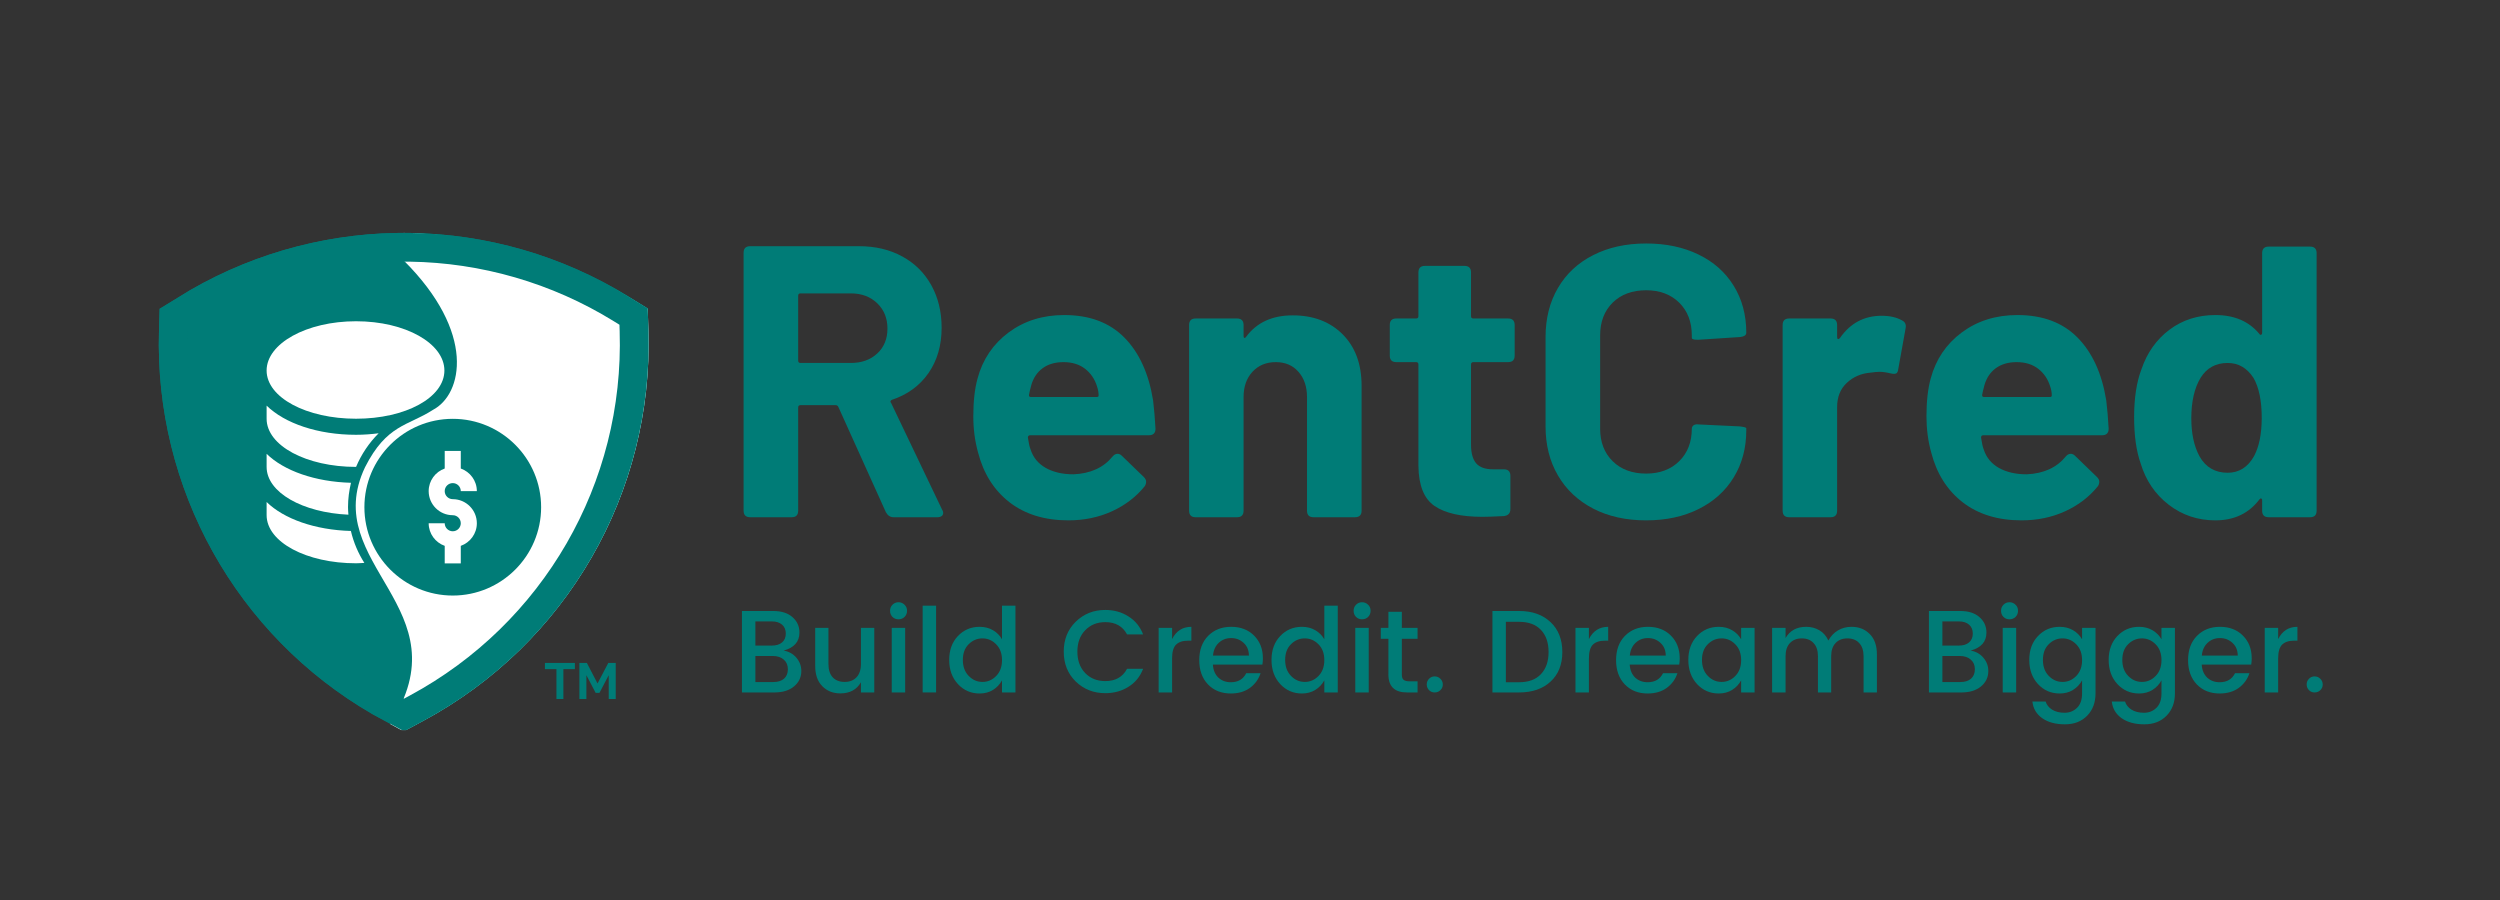 <?xml version="1.0" encoding="UTF-8"?> <svg xmlns="http://www.w3.org/2000/svg" xmlns:xlink="http://www.w3.org/1999/xlink" width="500" zoomAndPan="magnify" viewBox="0 0 375 135" height="180" preserveAspectRatio="xMidYMid meet" version="1.0"><rect x="0" y="0" width="375" height="135" fill="#333333" stroke="none"/><defs><g></g><clipPath id="94a1f523cf"><path d="M 23.773 34.926 L 97.668 34.926 L 97.668 109.512 L 23.773 109.512 Z M 23.773 34.926 " clip-rule="nonzero"></path></clipPath><clipPath id="59d5bff8b5"><path d="M 53 34.926 L 97.668 34.926 L 97.668 109.512 L 53 109.512 Z M 53 34.926 " clip-rule="nonzero"></path></clipPath><clipPath id="ca384511c2"><path d="M 23.773 34.926 L 97.668 34.926 L 97.668 109.512 L 23.773 109.512 Z M 23.773 34.926 " clip-rule="nonzero"></path></clipPath></defs><g clip-path="url(#94a1f523cf)"><path fill="#007c77" d="M 97.262 49.57 C 98.031 73.945 84.98 96.57 63.523 108.125 L 60.609 109.695 L 55.934 107.156 C 35.406 95.32 23.145 73.203 23.848 49.633 L 23.945 46.324 L 28.484 43.547 C 48.941 31.719 74.242 32.105 94.34 44.52 L 97.16 46.258 Z M 28.156 49.762 L 28.188 48.766 C 27.73 64.09 27.723 64.422 28.156 49.762 Z M 28.156 49.762 " fill-opacity="1" fill-rule="evenodd"></path></g><g clip-path="url(#59d5bff8b5)"><path fill="#ffffff" d="M 97.262 49.57 C 98.031 73.945 84.953 96.57 63.453 108.125 L 60.531 109.695 L 58.504 108.586 C 69.84 91.191 47.766 84.773 54.758 70.078 C 58.016 63.641 61.184 63.91 64.941 61.48 C 69.367 59.164 71.484 49.941 60.531 39.047 C 60.531 39.094 60.562 34.961 60.527 34.938 C 70.629 35.188 77.988 37.426 80.645 38.301 C 86.062 40.086 91.566 42.762 97.16 46.324 Z M 97.262 49.57 " fill-opacity="1" fill-rule="evenodd"></path></g><g clip-path="url(#ca384511c2)"><path fill="#007c77" d="M 97.262 49.57 C 98.031 73.945 84.98 96.57 63.523 108.125 L 60.609 109.695 L 55.934 107.156 C 35.406 95.32 23.145 73.203 23.848 49.633 L 23.945 46.324 L 28.484 43.547 C 48.941 31.719 74.242 32.105 94.34 44.52 L 97.16 46.258 Z M 92.949 49.703 C 93.668 72.48 81.473 93.559 61.477 104.328 L 60.602 104.801 L 58.086 103.418 C 38.934 92.371 27.504 71.754 28.156 49.762 L 28.188 48.766 L 30.645 47.281 C 49.762 36.227 73.34 36.617 92.074 48.188 L 92.918 48.711 Z M 92.949 49.703 " fill-opacity="1" fill-rule="evenodd"></path></g><path fill="#007c77" d="M 86.234 99.445 L 86.234 100.367 L 84.508 100.367 L 84.508 104.848 L 83.465 104.848 L 83.465 100.367 L 81.738 100.367 L 81.738 99.445 Z M 92.359 104.848 L 91.309 104.848 L 91.309 101.273 L 89.918 103.934 L 89.348 103.934 L 87.957 101.273 L 87.957 104.848 L 86.906 104.848 L 86.906 99.445 L 88.031 99.445 L 89.629 102.52 L 91.242 99.445 L 92.359 99.445 Z M 92.359 104.848 " fill-opacity="1" fill-rule="nonzero"></path><path fill="#ffffff" d="M 53.406 62.809 C 60.84 62.809 66.66 59.633 66.66 55.578 C 66.66 51.523 60.84 48.188 53.406 48.188 C 45.977 48.188 39.992 51.523 39.992 55.578 C 39.992 59.633 45.977 62.809 53.406 62.809 Z M 53.406 62.809 " fill-opacity="1" fill-rule="nonzero"></path><path fill="#ffffff" d="M 39.992 75.301 L 39.992 77.266 C 39.992 81.316 45.977 84.492 53.406 84.492 C 53.828 84.492 54.238 84.453 54.652 84.434 C 53.727 82.98 53.039 81.371 52.633 79.645 C 47.258 79.496 42.594 77.844 39.992 75.301 Z M 39.992 75.301 " fill-opacity="1" fill-rule="nonzero"></path><path fill="#ffffff" d="M 52.262 77.203 C 52.234 76.824 52.203 76.445 52.203 76.059 C 52.203 74.805 52.367 73.59 52.648 72.418 C 47.266 72.273 42.594 70.621 39.992 68.074 L 39.992 70.035 C 39.992 73.875 45.398 76.891 52.262 77.203 Z M 52.262 77.203 " fill-opacity="1" fill-rule="nonzero"></path><path fill="#ffffff" d="M 53.406 70.035 C 53.41 70.035 53.41 70.035 53.41 70.035 C 54.207 68.137 55.359 66.426 56.797 64.992 C 55.707 65.129 54.582 65.219 53.406 65.219 C 47.688 65.219 42.719 63.512 39.992 60.844 L 39.992 62.809 C 39.992 66.859 45.977 70.035 53.406 70.035 Z M 53.406 70.035 " fill-opacity="1" fill-rule="nonzero"></path><path fill="#007c77" d="M 67.914 62.824 C 60.605 62.824 54.66 68.77 54.66 76.078 C 54.66 83.387 60.605 89.332 67.914 89.332 C 75.223 89.332 81.168 83.387 81.168 76.078 C 81.168 68.77 75.223 62.824 67.914 62.824 Z M 67.914 74.875 C 69.906 74.875 71.527 76.496 71.527 78.488 C 71.527 80.055 70.516 81.383 69.117 81.879 L 69.117 84.512 L 66.707 84.512 L 66.707 81.879 C 65.309 81.383 64.301 80.055 64.301 78.488 L 66.707 78.488 C 66.707 79.152 67.25 79.691 67.914 79.691 C 68.578 79.691 69.117 79.152 69.117 78.488 C 69.117 77.824 68.578 77.281 67.914 77.281 C 65.922 77.281 64.301 75.66 64.301 73.668 C 64.301 72.102 65.309 70.773 66.707 70.277 L 66.707 67.645 L 69.117 67.645 L 69.117 70.277 C 70.516 70.773 71.527 72.102 71.527 73.668 L 69.117 73.668 C 69.117 73.004 68.578 72.465 67.914 72.465 C 67.25 72.465 66.707 73.004 66.707 73.668 C 66.707 74.332 67.25 74.875 67.914 74.875 Z M 67.914 74.875 " fill-opacity="1" fill-rule="nonzero"></path><g fill="#007c77" fill-opacity="1"><g transform="translate(108.009, 77.585)"><g><path d="M 26.047 0 C 25.535 0 25.145 -0.25 24.875 -0.75 L 17.75 -16.531 C 17.664 -16.719 17.531 -16.812 17.344 -16.812 L 12.062 -16.812 C 11.832 -16.812 11.719 -16.695 11.719 -16.469 L 11.719 -0.984 C 11.719 -0.328 11.391 0 10.734 0 L 4.531 0 C 3.863 0 3.531 -0.328 3.531 -0.984 L 3.531 -39.672 C 3.531 -40.328 3.863 -40.656 4.531 -40.656 L 20.828 -40.656 C 23.297 -40.656 25.469 -40.141 27.344 -39.109 C 29.219 -38.086 30.664 -36.648 31.688 -34.797 C 32.719 -32.941 33.234 -30.816 33.234 -28.422 C 33.234 -25.785 32.578 -23.52 31.266 -21.625 C 29.953 -19.738 28.133 -18.406 25.812 -17.625 C 25.695 -17.594 25.617 -17.523 25.578 -17.422 C 25.535 -17.328 25.555 -17.242 25.641 -17.172 L 33.297 -1.156 C 33.41 -1 33.469 -0.828 33.469 -0.641 C 33.469 -0.441 33.391 -0.285 33.234 -0.172 C 33.078 -0.055 32.863 0 32.594 0 Z M 12.062 -33.578 C 11.832 -33.578 11.719 -33.461 11.719 -33.234 L 11.719 -23.484 C 11.719 -23.254 11.832 -23.141 12.062 -23.141 L 19.609 -23.141 C 21.234 -23.141 22.555 -23.613 23.578 -24.562 C 24.598 -25.508 25.109 -26.754 25.109 -28.297 C 25.109 -29.848 24.598 -31.113 23.578 -32.094 C 22.555 -33.082 21.234 -33.578 19.609 -33.578 Z M 12.062 -33.578 "></path></g></g></g><g fill="#007c77" fill-opacity="1"><g transform="translate(143.621, 77.585)"><g><path d="M 17.406 -6.438 C 19.957 -6.551 21.91 -7.441 23.266 -9.109 C 23.492 -9.379 23.742 -9.516 24.016 -9.516 C 24.242 -9.516 24.457 -9.414 24.656 -9.219 L 27.953 -6.031 C 28.18 -5.801 28.297 -5.57 28.297 -5.344 C 28.297 -5.07 28.223 -4.836 28.078 -4.641 C 26.797 -3.055 25.16 -1.805 23.172 -0.891 C 21.18 0.016 19.004 0.469 16.641 0.469 C 13.086 0.469 10.141 -0.438 7.797 -2.25 C 5.461 -4.07 3.891 -6.57 3.078 -9.75 C 2.609 -11.445 2.375 -13.242 2.375 -15.141 C 2.375 -17.379 2.586 -19.273 3.016 -20.828 C 3.785 -23.68 5.336 -25.977 7.672 -27.719 C 10.016 -29.457 12.797 -30.328 16.016 -30.328 C 19.797 -30.328 22.797 -29.207 25.016 -26.969 C 27.242 -24.727 28.688 -21.578 29.344 -17.516 C 29.5 -16.242 29.617 -14.832 29.703 -13.281 C 29.703 -12.625 29.367 -12.297 28.703 -12.297 L 10.906 -12.297 C 10.676 -12.297 10.562 -12.18 10.562 -11.953 C 10.676 -11.141 10.812 -10.539 10.969 -10.156 C 11.352 -8.957 12.113 -8.035 13.25 -7.391 C 14.395 -6.754 15.781 -6.438 17.406 -6.438 Z M 15.891 -23.266 C 14.648 -23.266 13.613 -22.961 12.781 -22.359 C 11.957 -21.754 11.391 -20.914 11.078 -19.844 C 10.879 -19.102 10.766 -18.617 10.734 -18.391 C 10.691 -18.148 10.785 -18.031 11.016 -18.031 L 20.875 -18.031 C 21.07 -18.031 21.172 -18.109 21.172 -18.266 C 21.172 -18.691 21.094 -19.141 20.938 -19.609 C 20.594 -20.723 19.992 -21.609 19.141 -22.266 C 18.285 -22.93 17.203 -23.266 15.891 -23.266 Z M 15.891 -23.266 "></path></g></g></g><g fill="#007c77" fill-opacity="1"><g transform="translate(175.348, 77.585)"><g><path d="M 18.562 -30.281 C 21.656 -30.281 24.148 -29.332 26.047 -27.438 C 27.941 -25.539 28.891 -22.969 28.891 -19.719 L 28.891 -0.984 C 28.891 -0.328 28.555 0 27.891 0 L 21.688 0 C 21.031 0 20.703 -0.328 20.703 -0.984 L 20.703 -18.031 C 20.703 -19.582 20.273 -20.844 19.422 -21.812 C 18.578 -22.781 17.441 -23.266 16.016 -23.266 C 14.578 -23.266 13.41 -22.781 12.516 -21.812 C 11.629 -20.844 11.188 -19.582 11.188 -18.031 L 11.188 -0.984 C 11.188 -0.328 10.859 0 10.203 0 L 4 0 C 3.344 0 3.016 -0.328 3.016 -0.984 L 3.016 -28.828 C 3.016 -29.484 3.344 -29.812 4 -29.812 L 10.203 -29.812 C 10.859 -29.812 11.188 -29.484 11.188 -28.828 L 11.188 -27.203 C 11.188 -27.047 11.223 -26.945 11.297 -26.906 C 11.379 -26.875 11.461 -26.914 11.547 -27.031 C 13.129 -29.195 15.469 -30.281 18.562 -30.281 Z M 18.562 -30.281 "></path></g></g></g><g fill="#007c77" fill-opacity="1"><g transform="translate(207.075, 77.585)"><g><path d="M 20.125 -24.25 C 20.125 -23.594 19.797 -23.266 19.141 -23.266 L 13.922 -23.266 C 13.691 -23.266 13.578 -23.145 13.578 -22.906 L 13.578 -10.906 C 13.578 -9.625 13.836 -8.68 14.359 -8.078 C 14.879 -7.484 15.719 -7.188 16.875 -7.188 L 18.5 -7.188 C 19.156 -7.188 19.484 -6.859 19.484 -6.203 L 19.484 -1.219 C 19.484 -0.602 19.156 -0.254 18.5 -0.172 C 17.031 -0.098 15.969 -0.062 15.312 -0.062 C 12.102 -0.062 9.703 -0.602 8.109 -1.688 C 6.523 -2.77 5.719 -4.781 5.688 -7.719 L 5.688 -22.906 C 5.688 -23.145 5.57 -23.266 5.344 -23.266 L 2.375 -23.266 C 1.719 -23.266 1.391 -23.594 1.391 -24.25 L 1.391 -28.828 C 1.391 -29.484 1.719 -29.812 2.375 -29.812 L 5.344 -29.812 C 5.57 -29.812 5.688 -29.926 5.688 -30.156 L 5.688 -36.719 C 5.688 -37.375 6.016 -37.703 6.672 -37.703 L 12.594 -37.703 C 13.25 -37.703 13.578 -37.375 13.578 -36.719 L 13.578 -30.156 C 13.578 -29.926 13.691 -29.812 13.922 -29.812 L 19.141 -29.812 C 19.797 -29.812 20.125 -29.484 20.125 -28.828 Z M 20.125 -24.25 "></path></g></g></g><g fill="#007c77" fill-opacity="1"><g transform="translate(229.115, 77.585)"><g><path d="M 17.812 0.469 C 14.789 0.469 12.141 -0.117 9.859 -1.297 C 7.578 -2.484 5.816 -4.141 4.578 -6.266 C 3.336 -8.391 2.719 -10.844 2.719 -13.625 L 2.719 -27.031 C 2.719 -29.812 3.336 -32.266 4.578 -34.391 C 5.816 -36.516 7.578 -38.156 9.859 -39.312 C 12.141 -40.477 14.789 -41.062 17.812 -41.062 C 20.781 -41.062 23.395 -40.508 25.656 -39.406 C 27.926 -38.312 29.688 -36.75 30.938 -34.719 C 32.195 -32.688 32.828 -30.336 32.828 -27.672 C 32.828 -27.316 32.52 -27.102 31.906 -27.031 L 25.688 -26.625 L 25.469 -26.625 C 24.926 -26.625 24.656 -26.719 24.656 -26.906 L 24.656 -27.266 C 24.656 -29.305 24.023 -30.945 22.766 -32.188 C 21.504 -33.426 19.852 -34.047 17.812 -34.047 C 15.719 -34.047 14.039 -33.426 12.781 -32.188 C 11.531 -30.945 10.906 -29.305 10.906 -27.266 L 10.906 -13.281 C 10.906 -11.27 11.531 -9.645 12.781 -8.406 C 14.039 -7.164 15.719 -6.547 17.812 -6.547 C 19.852 -6.547 21.504 -7.164 22.766 -8.406 C 24.023 -9.645 24.656 -11.27 24.656 -13.281 C 24.656 -13.477 24.738 -13.645 24.906 -13.781 C 25.082 -13.914 25.328 -13.961 25.641 -13.922 L 31.844 -13.625 C 32.5 -13.551 32.828 -13.457 32.828 -13.344 L 32.828 -13.047 C 32.828 -10.379 32.195 -8.02 30.938 -5.969 C 29.688 -3.926 27.926 -2.344 25.656 -1.219 C 23.395 -0.094 20.781 0.469 17.812 0.469 Z M 17.812 0.469 "></path></g></g></g><g fill="#007c77" fill-opacity="1"><g transform="translate(264.38, 77.585)"><g><path d="M 17.859 -30.219 C 19.098 -30.219 20.125 -29.984 20.938 -29.516 C 21.406 -29.285 21.578 -28.879 21.453 -28.297 L 20.359 -22.219 C 20.316 -21.863 20.207 -21.645 20.031 -21.562 C 19.863 -21.488 19.586 -21.492 19.203 -21.578 C 18.578 -21.734 18.016 -21.812 17.516 -21.812 C 17.242 -21.812 16.801 -21.77 16.188 -21.688 C 14.789 -21.57 13.609 -21.062 12.641 -20.156 C 11.672 -19.25 11.188 -18.039 11.188 -16.531 L 11.188 -0.984 C 11.188 -0.328 10.859 0 10.203 0 L 4 0 C 3.344 0 3.016 -0.328 3.016 -0.984 L 3.016 -28.828 C 3.016 -29.484 3.344 -29.812 4 -29.812 L 10.203 -29.812 C 10.859 -29.812 11.188 -29.484 11.188 -28.828 L 11.188 -27.031 C 11.188 -26.875 11.223 -26.773 11.297 -26.734 C 11.379 -26.703 11.477 -26.742 11.594 -26.859 C 13.145 -29.098 15.234 -30.219 17.859 -30.219 Z M 17.859 -30.219 "></path></g></g></g><g fill="#007c77" fill-opacity="1"><g transform="translate(286.595, 77.585)"><g><path d="M 17.406 -6.438 C 19.957 -6.551 21.91 -7.441 23.266 -9.109 C 23.492 -9.379 23.742 -9.516 24.016 -9.516 C 24.242 -9.516 24.457 -9.414 24.656 -9.219 L 27.953 -6.031 C 28.18 -5.801 28.297 -5.57 28.297 -5.344 C 28.297 -5.07 28.223 -4.836 28.078 -4.641 C 26.797 -3.055 25.16 -1.805 23.172 -0.891 C 21.18 0.016 19.004 0.469 16.641 0.469 C 13.086 0.469 10.141 -0.438 7.797 -2.25 C 5.461 -4.07 3.891 -6.57 3.078 -9.75 C 2.609 -11.445 2.375 -13.242 2.375 -15.141 C 2.375 -17.379 2.586 -19.273 3.016 -20.828 C 3.785 -23.68 5.336 -25.977 7.672 -27.719 C 10.016 -29.457 12.797 -30.328 16.016 -30.328 C 19.797 -30.328 22.797 -29.207 25.016 -26.969 C 27.242 -24.727 28.688 -21.578 29.344 -17.516 C 29.5 -16.242 29.617 -14.832 29.703 -13.281 C 29.703 -12.625 29.367 -12.297 28.703 -12.297 L 10.906 -12.297 C 10.676 -12.297 10.562 -12.18 10.562 -11.953 C 10.676 -11.141 10.812 -10.539 10.969 -10.156 C 11.352 -8.957 12.113 -8.035 13.25 -7.391 C 14.395 -6.754 15.781 -6.438 17.406 -6.438 Z M 15.891 -23.266 C 14.648 -23.266 13.613 -22.961 12.781 -22.359 C 11.957 -21.754 11.391 -20.914 11.078 -19.844 C 10.879 -19.102 10.766 -18.617 10.734 -18.391 C 10.691 -18.148 10.785 -18.031 11.016 -18.031 L 20.875 -18.031 C 21.07 -18.031 21.172 -18.109 21.172 -18.266 C 21.172 -18.691 21.094 -19.141 20.938 -19.609 C 20.594 -20.723 19.992 -21.609 19.141 -22.266 C 18.285 -22.93 17.203 -23.266 15.891 -23.266 Z M 15.891 -23.266 "></path></g></g></g><g fill="#007c77" fill-opacity="1"><g transform="translate(318.321, 77.585)"><g><path d="M 21 -39.609 C 21 -40.266 21.328 -40.594 21.984 -40.594 L 28.188 -40.594 C 28.844 -40.594 29.172 -40.266 29.172 -39.609 L 29.172 -0.984 C 29.172 -0.328 28.844 0 28.188 0 L 21.984 0 C 21.328 0 21 -0.328 21 -0.984 L 21 -2.547 C 21 -2.703 20.945 -2.789 20.844 -2.812 C 20.75 -2.832 20.664 -2.785 20.594 -2.672 C 19.008 -0.578 16.805 0.469 13.984 0.469 C 11.348 0.469 9.016 -0.312 6.984 -1.875 C 4.953 -3.445 3.551 -5.508 2.781 -8.062 C 2.125 -9.914 1.797 -12.234 1.797 -15.016 C 1.797 -17.879 2.164 -20.281 2.906 -22.219 C 3.75 -24.688 5.145 -26.656 7.094 -28.125 C 9.051 -29.594 11.348 -30.328 13.984 -30.328 C 16.836 -30.328 19.039 -29.379 20.594 -27.484 C 20.664 -27.367 20.75 -27.332 20.844 -27.375 C 20.945 -27.414 21 -27.516 21 -27.672 Z M 19.781 -9.156 C 20.551 -10.594 20.938 -12.508 20.938 -14.906 C 20.938 -17.457 20.531 -19.445 19.719 -20.875 C 18.75 -22.383 17.453 -23.141 15.828 -23.141 C 14.055 -23.141 12.707 -22.406 11.781 -20.938 C 10.844 -19.395 10.375 -17.363 10.375 -14.844 C 10.375 -12.562 10.781 -10.664 11.594 -9.156 C 12.52 -7.5 13.93 -6.672 15.828 -6.672 C 17.535 -6.672 18.852 -7.5 19.781 -9.156 Z M 19.781 -9.156 "></path></g></g></g><g fill="#007c77" fill-opacity="1"><g transform="translate(109.979, 103.867)"><g><path d="M 1.312 -12.219 L 5.984 -12.219 C 7.234 -12.219 8.203 -11.91 8.891 -11.297 C 9.586 -10.691 9.938 -9.922 9.938 -8.984 C 9.938 -7.609 9.145 -6.707 7.562 -6.281 C 8.352 -6.145 8.992 -5.785 9.484 -5.203 C 9.973 -4.629 10.219 -3.969 10.219 -3.219 C 10.219 -2.281 9.852 -1.508 9.125 -0.906 C 8.395 -0.301 7.422 0 6.203 0 L 1.312 0 Z M 3.328 -10.656 L 3.328 -7.031 L 5.797 -7.031 C 6.453 -7.031 6.961 -7.188 7.328 -7.5 C 7.703 -7.82 7.891 -8.266 7.891 -8.828 C 7.891 -9.398 7.703 -9.848 7.328 -10.172 C 6.961 -10.492 6.453 -10.656 5.797 -10.656 Z M 3.328 -1.562 L 6.031 -1.562 C 6.707 -1.562 7.238 -1.727 7.625 -2.062 C 8.008 -2.406 8.203 -2.879 8.203 -3.484 C 8.203 -4.086 8 -4.566 7.594 -4.922 C 7.188 -5.285 6.641 -5.469 5.953 -5.469 L 3.328 -5.469 Z M 3.328 -1.562 "></path></g></g></g><g fill="#007c77" fill-opacity="1"><g transform="translate(121.047, 103.867)"><g><path d="M 8.094 -9.688 L 10.094 -9.688 L 10.094 0 L 8.094 0 L 8.094 -1.531 C 7.457 -0.414 6.426 0.141 5 0.141 C 3.906 0.141 3.004 -0.219 2.297 -0.938 C 1.586 -1.656 1.234 -2.664 1.234 -3.969 L 1.234 -9.688 L 3.219 -9.688 L 3.219 -4.266 C 3.219 -3.398 3.43 -2.734 3.859 -2.266 C 4.297 -1.805 4.891 -1.578 5.641 -1.578 C 6.391 -1.578 6.984 -1.805 7.422 -2.266 C 7.867 -2.734 8.094 -3.398 8.094 -4.266 Z M 8.094 -9.688 "></path></g></g></g><g fill="#007c77" fill-opacity="1"><g transform="translate(132.448, 103.867)"><g><path d="M 3.609 -12.25 C 3.609 -11.883 3.484 -11.578 3.234 -11.328 C 2.984 -11.086 2.68 -10.969 2.328 -10.969 C 1.973 -10.969 1.672 -11.086 1.422 -11.328 C 1.18 -11.578 1.062 -11.883 1.062 -12.25 C 1.062 -12.613 1.18 -12.914 1.422 -13.156 C 1.672 -13.406 1.973 -13.531 2.328 -13.531 C 2.68 -13.531 2.984 -13.406 3.234 -13.156 C 3.484 -12.914 3.609 -12.613 3.609 -12.25 Z M 1.312 0 L 1.312 -9.688 L 3.328 -9.688 L 3.328 0 Z M 1.312 0 "></path></g></g></g><g fill="#007c77" fill-opacity="1"><g transform="translate(137.086, 103.867)"><g><path d="M 1.312 0 L 1.312 -13.016 L 3.328 -13.016 L 3.328 0 Z M 1.312 0 "></path></g></g></g><g fill="#007c77" fill-opacity="1"><g transform="translate(141.724, 103.867)"><g><path d="M 7.703 -2.469 C 8.285 -3.062 8.578 -3.852 8.578 -4.844 C 8.578 -5.844 8.285 -6.633 7.703 -7.219 C 7.129 -7.812 6.441 -8.109 5.641 -8.109 C 4.848 -8.109 4.16 -7.816 3.578 -7.234 C 2.992 -6.66 2.703 -5.875 2.703 -4.875 C 2.703 -3.883 2.992 -3.086 3.578 -2.484 C 4.16 -1.879 4.848 -1.578 5.641 -1.578 C 6.441 -1.578 7.129 -1.875 7.703 -2.469 Z M 5.219 0.156 C 3.926 0.156 2.844 -0.312 1.969 -1.25 C 1.094 -2.195 0.656 -3.406 0.656 -4.875 C 0.656 -6.344 1.086 -7.535 1.953 -8.453 C 2.828 -9.379 3.914 -9.844 5.219 -9.844 C 5.977 -9.844 6.648 -9.672 7.234 -9.328 C 7.816 -8.984 8.266 -8.531 8.578 -7.969 L 8.578 -13.016 L 10.594 -13.016 L 10.594 0 L 8.578 0 L 8.578 -1.812 C 8.254 -1.219 7.801 -0.738 7.219 -0.375 C 6.645 -0.02 5.977 0.156 5.219 0.156 Z M 5.219 0.156 "></path></g></g></g><g fill="#007c77" fill-opacity="1"><g transform="translate(153.635, 103.867)"><g></g></g></g><g fill="#007c77" fill-opacity="1"><g transform="translate(158.905, 103.867)"><g><path d="M 6.891 0.109 C 5.141 0.109 3.66 -0.473 2.453 -1.641 C 1.254 -2.816 0.656 -4.312 0.656 -6.125 C 0.656 -7.938 1.254 -9.43 2.453 -10.609 C 3.66 -11.785 5.141 -12.375 6.891 -12.375 C 8.191 -12.375 9.348 -12.051 10.359 -11.406 C 11.379 -10.77 12.113 -9.867 12.562 -8.703 L 10.156 -8.703 C 9.5 -9.93 8.41 -10.547 6.891 -10.547 C 5.66 -10.547 4.656 -10.141 3.875 -9.328 C 3.094 -8.523 2.703 -7.457 2.703 -6.125 C 2.703 -4.789 3.094 -3.719 3.875 -2.906 C 4.656 -2.102 5.66 -1.703 6.891 -1.703 C 8.41 -1.703 9.5 -2.316 10.156 -3.547 L 12.562 -3.547 C 12.113 -2.379 11.379 -1.477 10.359 -0.844 C 9.348 -0.207 8.191 0.109 6.891 0.109 Z M 6.891 0.109 "></path></g></g></g><g fill="#007c77" fill-opacity="1"><g transform="translate(172.485, 103.867)"><g><path d="M 3.328 -9.688 L 3.328 -8 C 3.941 -9.227 4.906 -9.844 6.219 -9.844 L 6.219 -7.766 L 5.719 -7.766 C 4.926 -7.766 4.328 -7.566 3.922 -7.172 C 3.523 -6.773 3.328 -6.082 3.328 -5.094 L 3.328 0 L 1.312 0 L 1.312 -9.688 Z M 3.328 -9.688 "></path></g></g></g><g fill="#007c77" fill-opacity="1"><g transform="translate(179.231, 103.867)"><g><path d="M 5.391 0.156 C 3.984 0.156 2.844 -0.297 1.969 -1.203 C 1.094 -2.117 0.656 -3.332 0.656 -4.844 C 0.656 -6.363 1.098 -7.578 1.984 -8.484 C 2.879 -9.391 4.031 -9.844 5.438 -9.844 C 6.852 -9.844 8 -9.406 8.875 -8.531 C 9.758 -7.656 10.203 -6.516 10.203 -5.109 C 10.203 -4.773 10.176 -4.461 10.125 -4.172 L 2.703 -4.172 C 2.754 -3.359 3.023 -2.711 3.516 -2.234 C 4.016 -1.766 4.641 -1.531 5.391 -1.531 C 6.484 -1.531 7.254 -1.984 7.703 -2.891 L 9.859 -2.891 C 9.566 -1.992 9.035 -1.258 8.266 -0.688 C 7.492 -0.125 6.535 0.156 5.391 0.156 Z M 8.109 -5.531 C 8.098 -6.332 7.832 -6.969 7.312 -7.438 C 6.801 -7.914 6.176 -8.156 5.438 -8.156 C 4.695 -8.156 4.078 -7.914 3.578 -7.438 C 3.078 -6.969 2.789 -6.332 2.719 -5.531 Z M 8.109 -5.531 "></path></g></g></g><g fill="#007c77" fill-opacity="1"><g transform="translate(190.07, 103.867)"><g><path d="M 7.703 -2.469 C 8.285 -3.062 8.578 -3.852 8.578 -4.844 C 8.578 -5.844 8.285 -6.633 7.703 -7.219 C 7.129 -7.812 6.441 -8.109 5.641 -8.109 C 4.848 -8.109 4.16 -7.816 3.578 -7.234 C 2.992 -6.66 2.703 -5.875 2.703 -4.875 C 2.703 -3.883 2.992 -3.086 3.578 -2.484 C 4.16 -1.879 4.848 -1.578 5.641 -1.578 C 6.441 -1.578 7.129 -1.875 7.703 -2.469 Z M 5.219 0.156 C 3.926 0.156 2.844 -0.312 1.969 -1.25 C 1.094 -2.195 0.656 -3.406 0.656 -4.875 C 0.656 -6.344 1.086 -7.535 1.953 -8.453 C 2.828 -9.379 3.914 -9.844 5.219 -9.844 C 5.977 -9.844 6.648 -9.672 7.234 -9.328 C 7.816 -8.984 8.266 -8.531 8.578 -7.969 L 8.578 -13.016 L 10.594 -13.016 L 10.594 0 L 8.578 0 L 8.578 -1.812 C 8.254 -1.219 7.801 -0.738 7.219 -0.375 C 6.645 -0.02 5.977 0.156 5.219 0.156 Z M 5.219 0.156 "></path></g></g></g><g fill="#007c77" fill-opacity="1"><g transform="translate(201.981, 103.867)"><g><path d="M 3.609 -12.25 C 3.609 -11.883 3.484 -11.578 3.234 -11.328 C 2.984 -11.086 2.68 -10.969 2.328 -10.969 C 1.973 -10.969 1.672 -11.086 1.422 -11.328 C 1.18 -11.578 1.062 -11.883 1.062 -12.25 C 1.062 -12.613 1.18 -12.914 1.422 -13.156 C 1.672 -13.406 1.973 -13.531 2.328 -13.531 C 2.68 -13.531 2.984 -13.406 3.234 -13.156 C 3.484 -12.914 3.609 -12.613 3.609 -12.25 Z M 1.312 0 L 1.312 -9.688 L 3.328 -9.688 L 3.328 0 Z M 1.312 0 "></path></g></g></g><g fill="#007c77" fill-opacity="1"><g transform="translate(206.619, 103.867)"><g><path d="M 6.016 -8.047 L 3.656 -8.047 L 3.656 -2.688 C 3.656 -2.32 3.738 -2.062 3.906 -1.906 C 4.082 -1.75 4.375 -1.672 4.781 -1.672 L 6.016 -1.672 L 6.016 0 L 4.438 0 C 2.57 0 1.641 -0.895 1.641 -2.688 L 1.641 -8.047 L 0.5 -8.047 L 0.5 -9.688 L 1.641 -9.688 L 1.641 -12.094 L 3.656 -12.094 L 3.656 -9.688 L 6.016 -9.688 Z M 6.016 -8.047 "></path></g></g></g><g fill="#007c77" fill-opacity="1"><g transform="translate(213.154, 103.867)"><g><path d="M 2.906 -0.344 C 2.676 -0.113 2.391 0 2.047 0 C 1.711 0 1.43 -0.113 1.203 -0.344 C 0.973 -0.582 0.859 -0.867 0.859 -1.203 C 0.859 -1.535 0.973 -1.816 1.203 -2.047 C 1.43 -2.285 1.711 -2.406 2.047 -2.406 C 2.391 -2.406 2.676 -2.285 2.906 -2.047 C 3.145 -1.816 3.266 -1.531 3.266 -1.188 C 3.266 -0.852 3.145 -0.57 2.906 -0.344 Z M 2.906 -0.344 "></path></g></g></g><g fill="#007c77" fill-opacity="1"><g transform="translate(217.283, 103.867)"><g></g></g></g><g fill="#007c77" fill-opacity="1"><g transform="translate(222.553, 103.867)"><g><path d="M 3.328 -1.531 L 5.312 -1.531 C 6.727 -1.531 7.816 -1.93 8.578 -2.734 C 9.348 -3.547 9.734 -4.656 9.734 -6.062 C 9.734 -7.477 9.348 -8.586 8.578 -9.391 C 7.816 -10.191 6.727 -10.594 5.312 -10.594 L 3.328 -10.594 Z M 5.312 -12.219 C 7.281 -12.219 8.852 -11.66 10.031 -10.547 C 11.207 -9.441 11.797 -7.945 11.797 -6.062 C 11.797 -4.188 11.207 -2.707 10.031 -1.625 C 8.852 -0.539 7.281 0 5.312 0 L 1.312 0 L 1.312 -12.219 Z M 5.312 -12.219 "></path></g></g></g><g fill="#007c77" fill-opacity="1"><g transform="translate(235.009, 103.867)"><g><path d="M 3.328 -9.688 L 3.328 -8 C 3.941 -9.227 4.906 -9.844 6.219 -9.844 L 6.219 -7.766 L 5.719 -7.766 C 4.926 -7.766 4.328 -7.566 3.922 -7.172 C 3.523 -6.773 3.328 -6.082 3.328 -5.094 L 3.328 0 L 1.312 0 L 1.312 -9.688 Z M 3.328 -9.688 "></path></g></g></g><g fill="#007c77" fill-opacity="1"><g transform="translate(241.755, 103.867)"><g><path d="M 5.391 0.156 C 3.984 0.156 2.844 -0.297 1.969 -1.203 C 1.094 -2.117 0.656 -3.332 0.656 -4.844 C 0.656 -6.363 1.098 -7.578 1.984 -8.484 C 2.879 -9.391 4.031 -9.844 5.438 -9.844 C 6.852 -9.844 8 -9.406 8.875 -8.531 C 9.758 -7.656 10.203 -6.516 10.203 -5.109 C 10.203 -4.773 10.176 -4.461 10.125 -4.172 L 2.703 -4.172 C 2.754 -3.359 3.023 -2.711 3.516 -2.234 C 4.016 -1.766 4.641 -1.531 5.391 -1.531 C 6.484 -1.531 7.254 -1.984 7.703 -2.891 L 9.859 -2.891 C 9.566 -1.992 9.035 -1.258 8.266 -0.688 C 7.492 -0.125 6.535 0.156 5.391 0.156 Z M 8.109 -5.531 C 8.098 -6.332 7.832 -6.969 7.312 -7.438 C 6.801 -7.914 6.176 -8.156 5.438 -8.156 C 4.695 -8.156 4.078 -7.914 3.578 -7.438 C 3.078 -6.969 2.789 -6.332 2.719 -5.531 Z M 8.109 -5.531 "></path></g></g></g><g fill="#007c77" fill-opacity="1"><g transform="translate(252.594, 103.867)"><g><path d="M 7.703 -2.469 C 8.285 -3.062 8.578 -3.852 8.578 -4.844 C 8.578 -5.844 8.285 -6.633 7.703 -7.219 C 7.129 -7.812 6.441 -8.109 5.641 -8.109 C 4.848 -8.109 4.16 -7.816 3.578 -7.234 C 2.992 -6.66 2.703 -5.875 2.703 -4.875 C 2.703 -3.883 2.992 -3.086 3.578 -2.484 C 4.16 -1.879 4.848 -1.578 5.641 -1.578 C 6.441 -1.578 7.129 -1.875 7.703 -2.469 Z M 5.219 0.156 C 3.926 0.156 2.844 -0.312 1.969 -1.25 C 1.094 -2.195 0.656 -3.406 0.656 -4.875 C 0.656 -6.344 1.086 -7.535 1.953 -8.453 C 2.828 -9.379 3.914 -9.844 5.219 -9.844 C 5.977 -9.844 6.648 -9.672 7.234 -9.328 C 7.816 -8.984 8.266 -8.531 8.578 -7.969 L 8.578 -9.688 L 10.594 -9.688 L 10.594 0 L 8.578 0 L 8.578 -1.812 C 8.254 -1.219 7.801 -0.738 7.219 -0.375 C 6.645 -0.02 5.977 0.156 5.219 0.156 Z M 5.219 0.156 "></path></g></g></g><g fill="#007c77" fill-opacity="1"><g transform="translate(264.505, 103.867)"><g><path d="M 3.328 -9.688 L 3.328 -8.156 C 3.973 -9.281 5.004 -9.844 6.422 -9.844 C 7.172 -9.844 7.836 -9.664 8.422 -9.312 C 9.004 -8.969 9.445 -8.457 9.75 -7.781 C 10.094 -8.426 10.566 -8.93 11.172 -9.297 C 11.773 -9.66 12.457 -9.844 13.219 -9.844 C 14.332 -9.844 15.242 -9.484 15.953 -8.766 C 16.672 -8.047 17.031 -7.031 17.031 -5.719 L 17.031 0 L 15.031 0 L 15.031 -5.422 C 15.031 -6.285 14.812 -6.945 14.375 -7.406 C 13.945 -7.875 13.359 -8.109 12.609 -8.109 C 11.859 -8.109 11.266 -7.875 10.828 -7.406 C 10.391 -6.945 10.172 -6.285 10.172 -5.422 L 10.172 0 L 8.188 0 L 8.188 -5.422 C 8.188 -6.285 7.969 -6.945 7.531 -7.406 C 7.102 -7.875 6.516 -8.109 5.766 -8.109 C 5.016 -8.109 4.422 -7.875 3.984 -7.406 C 3.547 -6.945 3.328 -6.285 3.328 -5.422 L 3.328 0 L 1.312 0 L 1.312 -9.688 Z M 3.328 -9.688 "></path></g></g></g><g fill="#007c77" fill-opacity="1"><g transform="translate(282.758, 103.867)"><g></g></g></g><g fill="#007c77" fill-opacity="1"><g transform="translate(288.028, 103.867)"><g><path d="M 1.312 -12.219 L 5.984 -12.219 C 7.234 -12.219 8.203 -11.91 8.891 -11.297 C 9.586 -10.691 9.938 -9.922 9.938 -8.984 C 9.938 -7.609 9.145 -6.707 7.562 -6.281 C 8.352 -6.145 8.992 -5.785 9.484 -5.203 C 9.973 -4.629 10.219 -3.969 10.219 -3.219 C 10.219 -2.281 9.852 -1.508 9.125 -0.906 C 8.395 -0.301 7.422 0 6.203 0 L 1.312 0 Z M 3.328 -10.656 L 3.328 -7.031 L 5.797 -7.031 C 6.453 -7.031 6.961 -7.188 7.328 -7.5 C 7.703 -7.82 7.891 -8.266 7.891 -8.828 C 7.891 -9.398 7.703 -9.848 7.328 -10.172 C 6.961 -10.492 6.453 -10.656 5.797 -10.656 Z M 3.328 -1.562 L 6.031 -1.562 C 6.707 -1.562 7.238 -1.727 7.625 -2.062 C 8.008 -2.406 8.203 -2.879 8.203 -3.484 C 8.203 -4.086 8 -4.566 7.594 -4.922 C 7.188 -5.285 6.641 -5.469 5.953 -5.469 L 3.328 -5.469 Z M 3.328 -1.562 "></path></g></g></g><g fill="#007c77" fill-opacity="1"><g transform="translate(299.096, 103.867)"><g><path d="M 3.609 -12.25 C 3.609 -11.883 3.484 -11.578 3.234 -11.328 C 2.984 -11.086 2.68 -10.969 2.328 -10.969 C 1.973 -10.969 1.672 -11.086 1.422 -11.328 C 1.18 -11.578 1.062 -11.883 1.062 -12.25 C 1.062 -12.613 1.18 -12.914 1.422 -13.156 C 1.672 -13.406 1.973 -13.531 2.328 -13.531 C 2.68 -13.531 2.984 -13.406 3.234 -13.156 C 3.484 -12.914 3.609 -12.613 3.609 -12.25 Z M 1.312 0 L 1.312 -9.688 L 3.328 -9.688 L 3.328 0 Z M 1.312 0 "></path></g></g></g><g fill="#007c77" fill-opacity="1"><g transform="translate(303.734, 103.867)"><g><path d="M 5.219 0.156 C 3.926 0.156 2.844 -0.312 1.969 -1.25 C 1.094 -2.195 0.656 -3.406 0.656 -4.875 C 0.656 -6.344 1.086 -7.535 1.953 -8.453 C 2.828 -9.379 3.914 -9.844 5.219 -9.844 C 5.977 -9.844 6.648 -9.672 7.234 -9.328 C 7.816 -8.984 8.266 -8.531 8.578 -7.969 L 8.578 -9.688 L 10.594 -9.688 L 10.594 0.156 C 10.594 1.52 10.176 2.629 9.344 3.484 C 8.508 4.348 7.395 4.781 6 4.781 C 4.602 4.781 3.469 4.473 2.594 3.859 C 1.727 3.242 1.238 2.41 1.125 1.359 L 3.109 1.359 C 3.266 1.859 3.586 2.266 4.078 2.578 C 4.578 2.891 5.203 3.047 5.953 3.047 C 6.703 3.047 7.328 2.797 7.828 2.297 C 8.328 1.805 8.578 1.094 8.578 0.156 L 8.578 -1.812 C 8.254 -1.219 7.801 -0.738 7.219 -0.375 C 6.645 -0.02 5.977 0.156 5.219 0.156 Z M 7.703 -2.469 C 8.285 -3.062 8.578 -3.852 8.578 -4.844 C 8.578 -5.844 8.285 -6.633 7.703 -7.219 C 7.129 -7.812 6.441 -8.109 5.641 -8.109 C 4.848 -8.109 4.16 -7.816 3.578 -7.234 C 2.992 -6.66 2.703 -5.875 2.703 -4.875 C 2.703 -3.883 2.992 -3.086 3.578 -2.484 C 4.16 -1.879 4.848 -1.578 5.641 -1.578 C 6.441 -1.578 7.129 -1.875 7.703 -2.469 Z M 7.703 -2.469 "></path></g></g></g><g fill="#007c77" fill-opacity="1"><g transform="translate(315.644, 103.867)"><g><path d="M 5.219 0.156 C 3.926 0.156 2.844 -0.312 1.969 -1.25 C 1.094 -2.195 0.656 -3.406 0.656 -4.875 C 0.656 -6.344 1.086 -7.535 1.953 -8.453 C 2.828 -9.379 3.914 -9.844 5.219 -9.844 C 5.977 -9.844 6.648 -9.672 7.234 -9.328 C 7.816 -8.984 8.266 -8.531 8.578 -7.969 L 8.578 -9.688 L 10.594 -9.688 L 10.594 0.156 C 10.594 1.52 10.176 2.629 9.344 3.484 C 8.508 4.348 7.395 4.781 6 4.781 C 4.602 4.781 3.469 4.473 2.594 3.859 C 1.727 3.242 1.238 2.41 1.125 1.359 L 3.109 1.359 C 3.266 1.859 3.586 2.266 4.078 2.578 C 4.578 2.891 5.203 3.047 5.953 3.047 C 6.703 3.047 7.328 2.797 7.828 2.297 C 8.328 1.805 8.578 1.094 8.578 0.156 L 8.578 -1.812 C 8.254 -1.219 7.801 -0.738 7.219 -0.375 C 6.645 -0.02 5.977 0.156 5.219 0.156 Z M 7.703 -2.469 C 8.285 -3.062 8.578 -3.852 8.578 -4.844 C 8.578 -5.844 8.285 -6.633 7.703 -7.219 C 7.129 -7.812 6.441 -8.109 5.641 -8.109 C 4.848 -8.109 4.16 -7.816 3.578 -7.234 C 2.992 -6.66 2.703 -5.875 2.703 -4.875 C 2.703 -3.883 2.992 -3.086 3.578 -2.484 C 4.16 -1.879 4.848 -1.578 5.641 -1.578 C 6.441 -1.578 7.129 -1.875 7.703 -2.469 Z M 7.703 -2.469 "></path></g></g></g><g fill="#007c77" fill-opacity="1"><g transform="translate(327.555, 103.867)"><g><path d="M 5.391 0.156 C 3.984 0.156 2.844 -0.297 1.969 -1.203 C 1.094 -2.117 0.656 -3.332 0.656 -4.844 C 0.656 -6.363 1.098 -7.578 1.984 -8.484 C 2.879 -9.391 4.031 -9.844 5.438 -9.844 C 6.852 -9.844 8 -9.406 8.875 -8.531 C 9.758 -7.656 10.203 -6.516 10.203 -5.109 C 10.203 -4.773 10.176 -4.461 10.125 -4.172 L 2.703 -4.172 C 2.754 -3.359 3.023 -2.711 3.516 -2.234 C 4.016 -1.766 4.641 -1.531 5.391 -1.531 C 6.484 -1.531 7.254 -1.984 7.703 -2.891 L 9.859 -2.891 C 9.566 -1.992 9.035 -1.258 8.266 -0.688 C 7.492 -0.125 6.535 0.156 5.391 0.156 Z M 8.109 -5.531 C 8.098 -6.332 7.832 -6.969 7.312 -7.438 C 6.801 -7.914 6.176 -8.156 5.438 -8.156 C 4.695 -8.156 4.078 -7.914 3.578 -7.438 C 3.078 -6.969 2.789 -6.332 2.719 -5.531 Z M 8.109 -5.531 "></path></g></g></g><g fill="#007c77" fill-opacity="1"><g transform="translate(338.395, 103.867)"><g><path d="M 3.328 -9.688 L 3.328 -8 C 3.941 -9.227 4.906 -9.844 6.219 -9.844 L 6.219 -7.766 L 5.719 -7.766 C 4.926 -7.766 4.328 -7.566 3.922 -7.172 C 3.523 -6.773 3.328 -6.082 3.328 -5.094 L 3.328 0 L 1.312 0 L 1.312 -9.688 Z M 3.328 -9.688 "></path></g></g></g><g fill="#007c77" fill-opacity="1"><g transform="translate(345.141, 103.867)"><g><path d="M 2.906 -0.344 C 2.676 -0.113 2.391 0 2.047 0 C 1.711 0 1.43 -0.113 1.203 -0.344 C 0.973 -0.582 0.859 -0.867 0.859 -1.203 C 0.859 -1.535 0.973 -1.816 1.203 -2.047 C 1.43 -2.285 1.711 -2.406 2.047 -2.406 C 2.391 -2.406 2.676 -2.285 2.906 -2.047 C 3.145 -1.816 3.266 -1.531 3.266 -1.188 C 3.266 -0.852 3.145 -0.57 2.906 -0.344 Z M 2.906 -0.344 "></path></g></g></g></svg> 